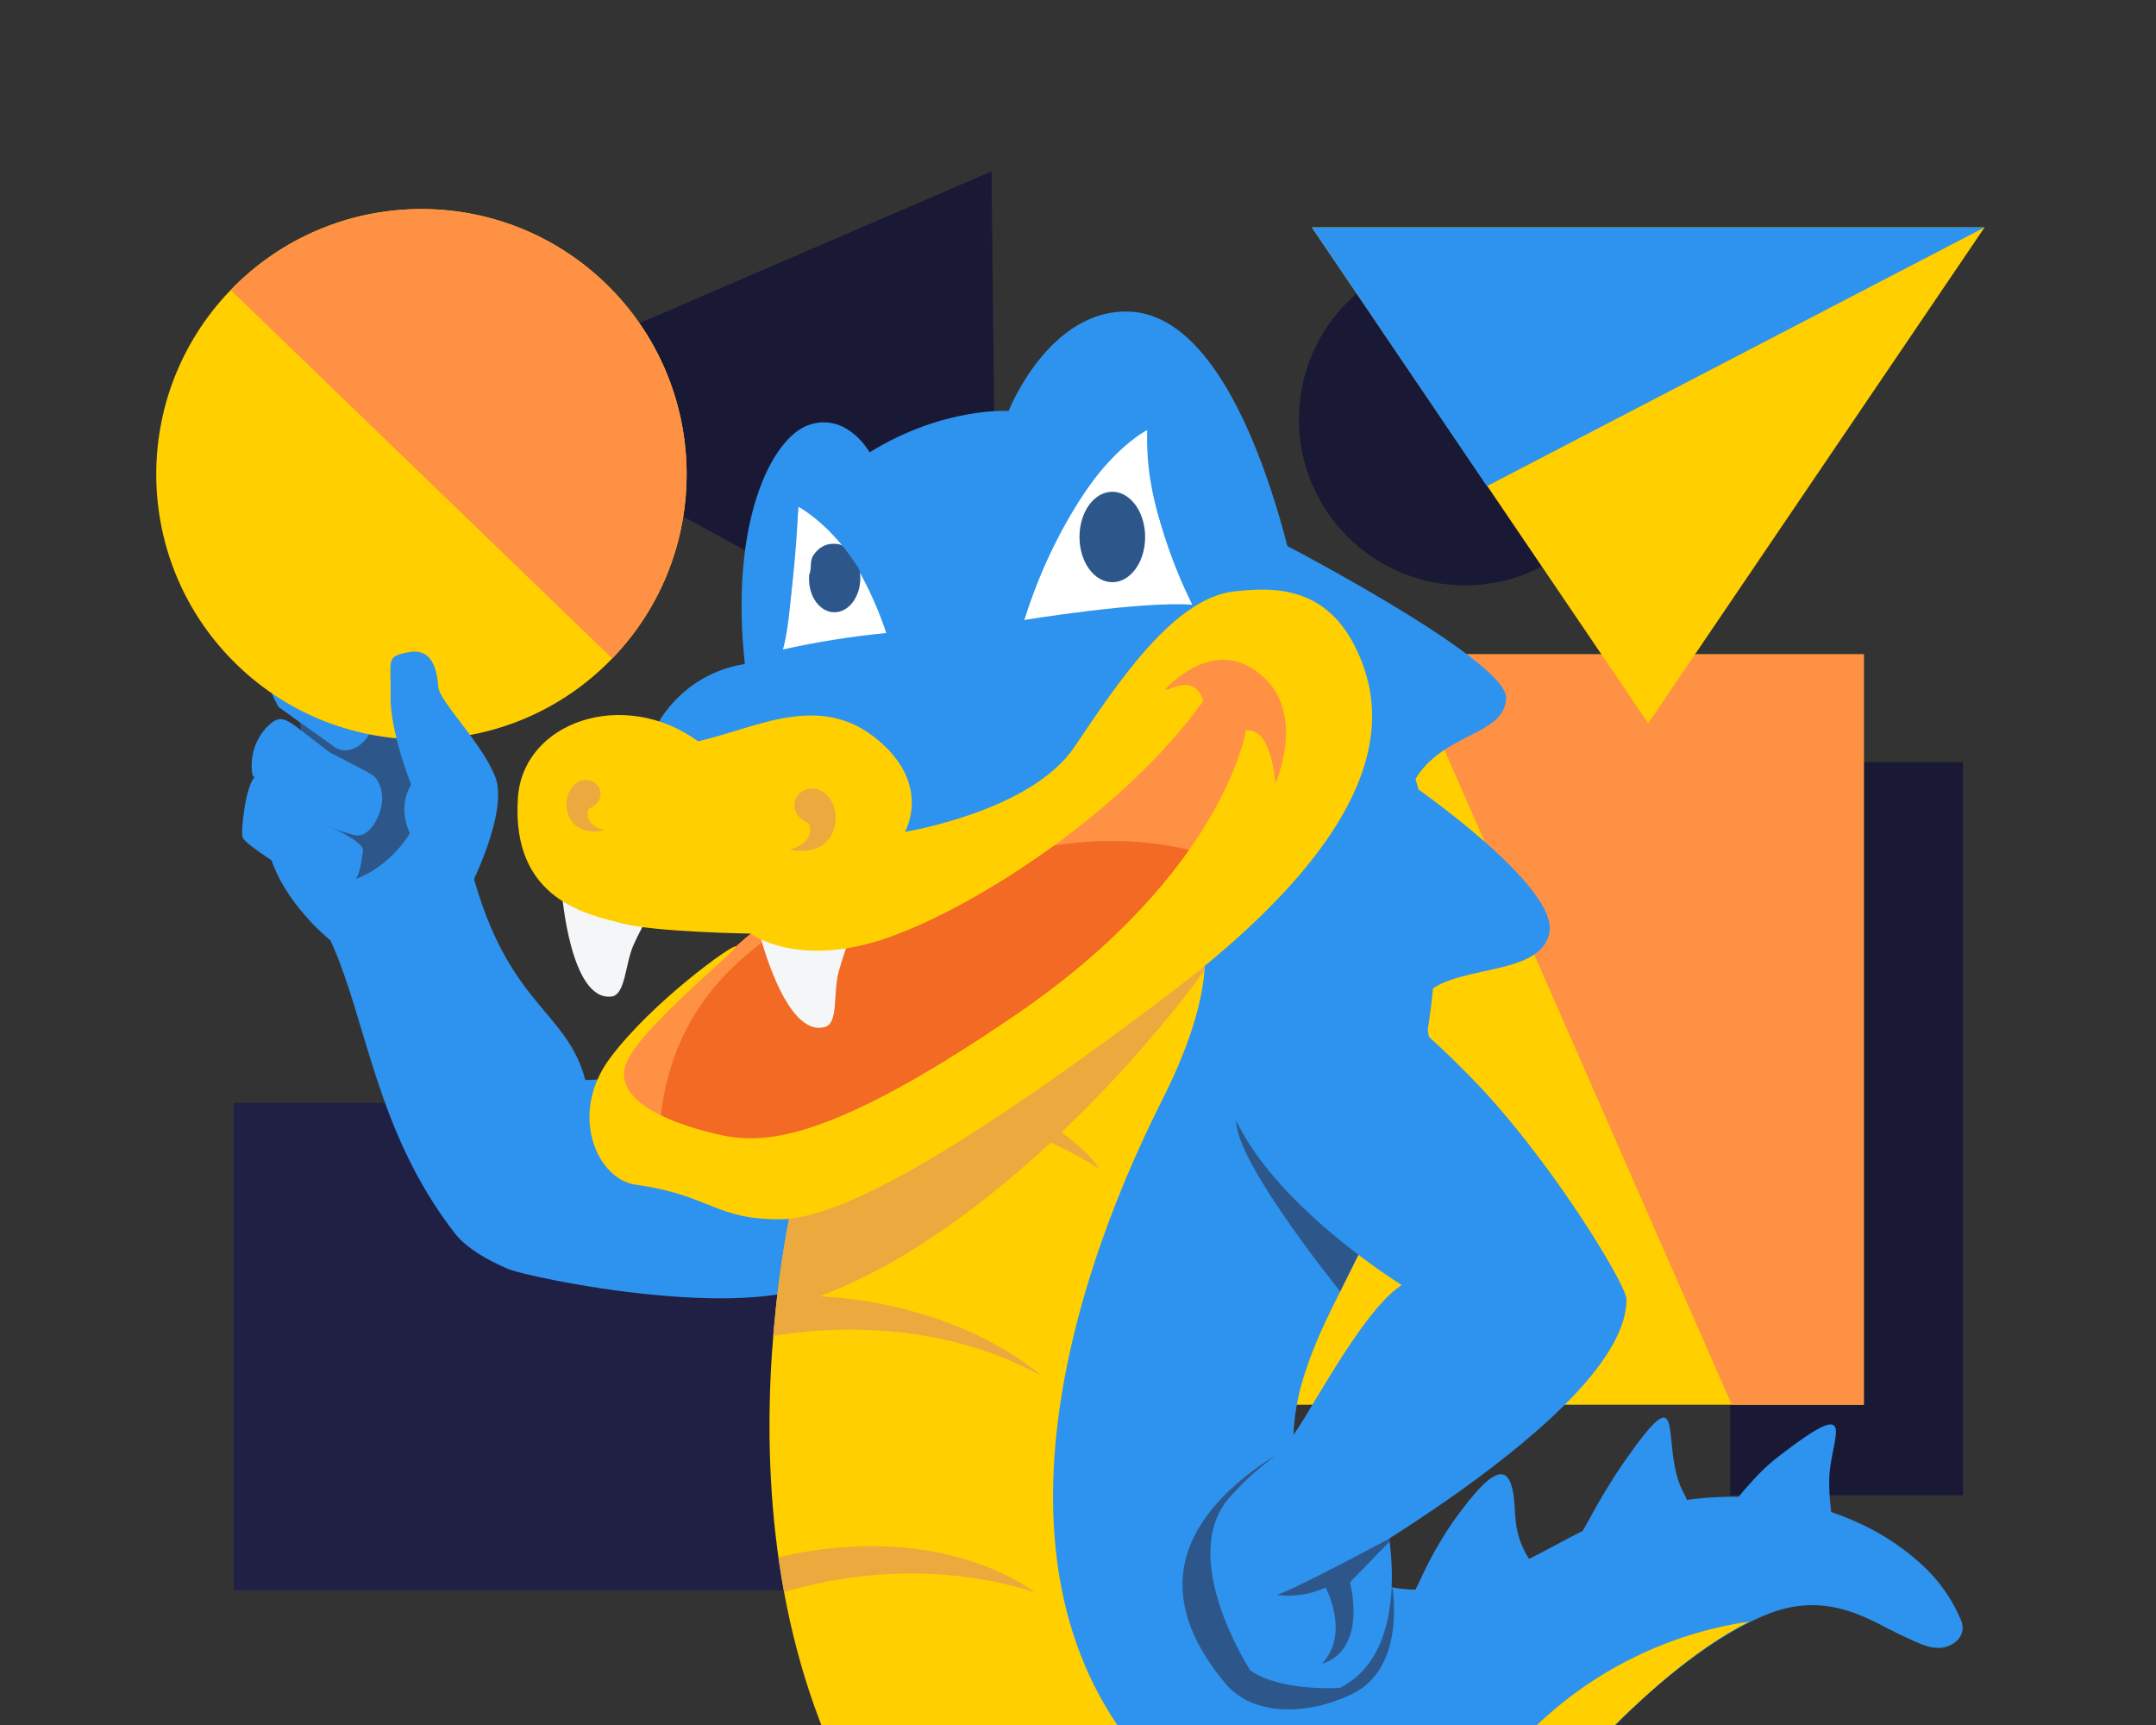 <svg xmlns="http://www.w3.org/2000/svg" viewBox="0 0 500 400" width="500" height="400" preserveAspectRatio="xMidYMid slice" style="width: 100%; height: 100%; transform: translate3d(0px, 0px, 0px); content-visibility: visible;"><rect x="0" y="0" width="500" height="400" fill="#333333" stroke="none"/><defs><clipPath id="__lottie_element_3"><rect width="500" height="400" x="0" y="0"></rect></clipPath></defs><g clip-path="url(#__lottie_element_3)"><g transform="matrix(1,0,0,1,-2380,-232)" opacity="1" style="display: block;"><g opacity="1" transform="matrix(1,0,0,1,0,0)"><path fill="rgb(25,25,54)" fill-opacity="1" d=" M2488.24,324.209 C2488.24,324.209 2609.947,271.731 2609.947,271.731 C2609.947,271.731 2611.24,391.731 2611.24,391.731 C2611.24,391.731 2488.24,324.209 2488.24,324.209z"></path></g></g><g transform="matrix(1,0,0,1,-2380,-232)" opacity="1" style="display: block;"><g opacity="1" transform="matrix(1,0,0,1,0,0)"><path fill="rgb(25,25,54)" fill-opacity="1" d=" M2781.24,408.731 C2781.24,408.731 2835.24,408.731 2835.24,408.731 C2835.24,408.731 2835.24,578.731 2835.24,578.731 C2835.24,578.731 2781.24,578.731 2781.24,578.731 C2781.24,578.731 2781.24,408.731 2781.24,408.731z"></path></g></g><g transform="matrix(1,0,0,1,-2380,-232)" opacity="1" style="display: block;"><g opacity="1" transform="matrix(1,0,0,1,0,0)"><path fill="rgb(25,25,54)" fill-opacity="1" d=" M2719.74,290.731 C2741.003,290.731 2758.24,307.968 2758.24,329.231 C2758.24,350.494 2741.003,367.731 2719.74,367.731 C2698.477,367.731 2681.24,350.494 2681.24,329.231 C2681.24,307.968 2698.477,290.731 2719.74,290.731z"></path></g></g><g transform="matrix(1,0,0,1,-2380,-232)" opacity="1" style="display: block;"><g opacity="1" transform="matrix(1,0,0,1,0,0)"><path fill="rgb(31,32,68)" fill-opacity="1" d=" M2434.24,487.731 C2434.24,487.731 2608.24,487.731 2608.24,487.731 C2608.24,487.731 2608.24,600.731 2608.24,600.731 C2608.24,600.731 2434.24,600.731 2434.24,600.731 C2434.24,600.731 2434.24,487.731 2434.24,487.731z"></path></g></g><g transform="matrix(1,0,0,1,-2380,-232)" opacity="1" style="display: block;"><g opacity="1" transform="matrix(1,0,0,1,0,0)"><path fill="rgb(255,207,0)" fill-opacity="1" d=" M2582.24,383.731 C2582.24,383.731 2812.24,383.731 2812.24,383.731 C2812.24,383.731 2812.24,557.731 2812.24,557.731 C2812.24,557.731 2582.24,557.731 2582.24,557.731 C2582.24,557.731 2582.24,383.731 2582.24,383.731z"></path></g><g opacity="1" transform="matrix(1,0,0,1,0,0)"><path fill="rgb(255,145,68)" fill-opacity="1" d=" M2705.24,383.731 C2705.24,383.731 2812.24,383.731 2812.24,383.731 C2812.24,383.731 2812.24,557.731 2812.24,557.731 C2812.24,557.731 2781.612,557.731 2781.612,557.731 C2781.612,557.731 2705.24,383.731 2705.24,383.731z"></path></g></g><g transform="matrix(1,0,0,1,-2380,-232)" opacity="1" style="display: block;"><g opacity="1" transform="matrix(1,0,0,1,0,0)"><path fill="rgb(255,207,0)" fill-opacity="1" d=" M2684.24,284.731 C2684.24,284.731 2840.24,284.731 2840.24,284.731 C2840.24,284.731 2762.24,399.731 2762.24,399.731 C2762.24,399.731 2684.24,284.731 2684.24,284.731z"></path></g><g opacity="1" transform="matrix(1,0,0,1,0,0)"><path fill="rgb(46,147,238)" fill-opacity="1" d=" M2684.24,284.731 C2684.24,284.731 2840.24,284.731 2840.24,284.731 C2840.24,284.731 2724.83,344.731 2724.83,344.731 C2724.83,344.731 2684.24,284.731 2684.24,284.731z"></path></g></g><g transform="matrix(1,0,0,1,-2380,-232)" opacity="0.021" style="display: none;"><g opacity="1" transform="matrix(1,0,0,1,0,0)"><path fill="rgb(255,207,0)" fill-opacity="1" d=" M2433.496,299.253 C2457.09,274.82 2496.024,274.141 2520.457,297.735 C2544.89,321.329 2545.568,360.263 2521.974,384.696 C2498.38,409.129 2459.446,409.808 2435.013,386.214 C2410.58,362.62 2409.902,323.686 2433.496,299.253z"></path></g><g opacity="1" transform="matrix(1,0,0,1,0,0)"><path fill="rgb(255,145,68)" fill-opacity="1" d=" M2521.974,384.696 C2545.568,360.263 2544.89,321.329 2520.457,297.735 C2496.024,274.141 2457.09,274.82 2433.496,299.253 C2433.496,299.253 2521.974,384.696 2521.974,384.696z"></path></g></g><g transform="matrix(1,0,0,1,-2380,-232)" opacity="1" style="display: block;"><g opacity="1" transform="matrix(1,0,0,1,0,0)"><path fill="rgb(45,87,138)" fill-opacity="1" d=" M2456.639,450.058 C2456.639,450.058 2441.845,437 2441.804,425.119 C2441.763,413.238 2450.337,405.015 2450.337,405.015 C2450.337,405.015 2449.077,396.007 2449.077,396.007 C2449.077,396.007 2476.754,402.67 2476.754,402.67 C2476.754,402.67 2491.237,444.407 2491.237,444.407 C2491.237,444.407 2476.35,463.509 2456.639,450.058z"></path></g><g opacity="1" transform="matrix(1,0,0,1,0,0)"><path fill="rgb(45,87,138)" fill-opacity="1" d=" M2456.639,450.058 C2456.639,450.058 2441.845,437 2441.804,425.119 C2441.763,413.238 2450.337,405.015 2450.337,405.015 C2450.337,405.015 2451.164,407.061 2451.164,407.061 C2451.164,407.061 2469.046,424.82 2469.046,424.82 C2469.046,424.82 2491.237,444.407 2491.237,444.407 C2491.237,444.407 2476.35,463.509 2456.639,450.058z"></path></g><g opacity="1" transform="matrix(1,0,0,1,0,0)"><path fill="rgb(46,147,238)" fill-opacity="1" d=" M2515.748,482.452 C2546.961,480.931 2562.089,483.854 2584.336,491.331 C2588.442,492.722 2594.049,497.459 2594.011,501.402 C2593.804,516.143 2584.399,518.85 2573.515,527.364 C2557.55,539.822 2502.637,528.284 2497.861,526.264 C2493.085,524.244 2488.127,521.39 2485.491,517.996 C2467.112,494.331 2465.126,468.591 2456.639,450.058 C2456.639,450.058 2445.545,441.264 2442.514,429.917 C2458.766,448.284 2478.595,426.024 2477.12,418.211 C2475.851,411.538 2487.119,442.371 2489.313,433.609 C2497.728,465.464 2511.347,465.916 2515.748,482.452z"></path></g><g opacity="1" transform="matrix(1,0,0,1,0,0)"><path fill="rgb(46,147,238)" fill-opacity="1" d=" M2461.191,392.302 C2461.191,392.302 2467.201,398.464 2466.227,400.999 C2464.542,405.368 2460.259,407.074 2457.723,405.303 C2455.187,403.532 2444.585,395.93 2444.585,395.93 C2444.585,395.93 2441.369,390.21 2442.194,388.865 C2443.019,387.52 2446.355,383.056 2447.75,383.123 C2449.145,383.19 2453.639,383.063 2461.191,392.302z"></path></g><g opacity="1" transform="matrix(1,0,0,1,0,0)"><path fill="rgb(46,147,238)" fill-opacity="1" d=" M2448.34,400.219 C2448.34,400.219 2456.496,406.477 2456.496,406.477 C2456.496,406.477 2465.125,410.903 2466.414,411.738 C2467.703,412.573 2470.065,416.592 2467.455,421.822 C2464.845,427.052 2462.062,425.584 2461.246,425.39 C2457.159,424.259 2453.239,422.594 2449.586,420.44 C2445.867,417.862 2438.906,412.703 2438.55,411.705 C2437.936,408.119 2438.846,404.439 2441.062,401.553 C2444.234,397.714 2445.654,398.401 2448.34,400.219z"></path></g><g opacity="1" transform="matrix(1,0,0,1,0,0)"><path fill="rgb(46,147,238)" fill-opacity="1" d=" M2453.501,422.475 C2453.501,422.475 2464.538,426.736 2464.166,429.29 C2463.794,431.844 2463.476,436.945 2459.847,438.387 C2456.218,439.829 2451.313,436.612 2449.421,435.521 C2447.529,434.43 2436.801,427.842 2436.279,426.197 C2435.757,424.552 2437.042,414.218 2438.959,412.337 C2440.876,410.456 2453.501,422.475 2453.501,422.475z"></path></g><g opacity="1" transform="matrix(1,0,0,1,0,0)"><g opacity="1" transform="matrix(1,0,0,1,0,0)"><path fill="rgb(255,207,0)" fill-opacity="1" d=" M2433.496,299.253 C2457.09,274.82 2496.024,274.141 2520.457,297.735 C2544.89,321.329 2545.568,360.263 2521.974,384.696 C2498.38,409.129 2459.446,409.808 2435.013,386.214 C2410.58,362.62 2409.902,323.686 2433.496,299.253z"></path></g><g opacity="1" transform="matrix(1,0,0,1,0,0)"><path fill="rgb(255,145,68)" fill-opacity="1" d=" M2521.974,384.696 C2545.568,360.263 2544.89,321.329 2520.457,297.735 C2496.024,274.141 2457.09,274.82 2433.496,299.253 C2433.496,299.253 2521.974,384.696 2521.974,384.696z"></path></g></g><g opacity="1" transform="matrix(1,0,0,1,0,0)"><path fill="rgb(46,147,238)" fill-opacity="1" d=" M2488.758,438.271 C2488.758,438.271 2498.118,420.212 2494.812,412.03 C2491.506,403.848 2481.847,394.665 2481.63,391.183 C2481.413,387.701 2480.37,382.174 2474.843,383.217 C2469.316,384.26 2470.752,384.87 2470.576,393.269 C2470.4,401.668 2475.359,413.941 2475.359,413.941 C2475.359,413.941 2467.001,425.646 2488.758,438.271z"></path></g></g><g transform="matrix(1,-0.001,0.001,1,-2380.547,-229.09)" opacity="1" style="display: block;"><g opacity="1" transform="matrix(1,0,0,1,0,0)"><g opacity="1" transform="matrix(1,0,0,1,0,0)"><g opacity="1" transform="matrix(1,0,0,1,0,0)"><g opacity="1" transform="matrix(1,0,0,1,0,0)"><path fill="rgb(46,147,238)" fill-opacity="1" d=" M2731.38,583.231 C2731.512,586.782 2732.589,590.234 2734.5,593.23 C2737.62,598.222 2739.46,597.614 2731.629,601.904 C2725.781,604.843 2719.488,606.793 2713.003,607.676 C2701.974,609.486 2704.548,608.254 2709.415,597.942 C2711.527,593.31 2714.043,588.873 2716.934,584.682 C2727.604,569.737 2730.974,570.751 2731.333,583.231"></path></g><g opacity="1" transform="matrix(1,0,0,1,0,0)"><path fill="rgb(46,147,238)" fill-opacity="1" d=" M2770.473,578.098 C2774.467,585.57 2768.336,586.741 2760.411,589.502 C2757.468,590.529 2754.417,591.215 2751.317,591.546 C2742.394,592.498 2744.702,591.218 2748.602,583.995 C2750.963,579.58 2753.567,575.299 2756.402,571.172 C2772.002,548.77 2764.545,567.178 2770.442,578.098"></path></g><g opacity="1" transform="matrix(1,0,0,1,0,0)"><path fill="rgb(46,147,238)" fill-opacity="1" d=" M2804.201,574.744 C2804.159,576.462 2804.216,578.181 2804.372,579.892 C2804.965,586.132 2805.667,585.056 2797.976,585.742 C2794.562,586.1 2791.117,586.064 2787.711,585.633 C2777.899,584.167 2781.471,580.751 2786.588,575.041 C2788.354,573.079 2790.291,571.278 2792.376,569.659 C2811.767,554.73 2804.451,565.244 2804.201,574.744"></path></g></g><g opacity="1" transform="matrix(1,0,0,1,0,0)"><path fill="rgb(46,147,238)" fill-opacity="1" d=" M2674.393,356.079 C2674.393,356.079 2729.929,384.705 2729.445,393.753 C2728.961,402.801 2713.845,401.553 2707.605,413.815 C2707.605,413.815 2741.614,437.309 2739.414,448.135 C2737.214,458.961 2715.437,454.983 2709.774,463.547 C2709.774,463.547 2715.155,484.981 2710.257,492.797 C2705.359,500.613 2706.108,493.889 2699.337,503.92 C2699.353,503.858 2703.019,423.845 2674.393,356.079z"></path></g><g opacity="1" transform="matrix(1,0,0,1,0,0)"><path fill="rgb(46,147,238)" fill-opacity="1" d=" M2686.046,382.1 C2666.499,400.711 2641.726,412.395 2619.231,426.763 C2603.865,436.591 2589.888,447.51 2578.906,462.268 C2565.427,480.333 2573.164,501.612 2570.091,523.748 C2569.046,531.283 2568.531,538.911 2568.219,546.508 C2567.641,560.357 2568.048,574.229 2569.436,588.02 C2572.821,621.045 2574.459,647.909 2597.859,672.619 C2626.953,703.507 2658.949,710.511 2695.235,683.835 C2709.275,673.508 2718.635,667.268 2729.929,654.086 C2737.355,645.428 2746.621,639.874 2754.639,631.762 C2763.905,622.402 2777.79,610.781 2790.301,606.007 C2804.341,600.641 2814.044,607.957 2820.924,611.108 C2824.497,612.668 2829.379,615.897 2833.404,612.668 C2834.97,611.542 2835.536,609.474 2834.761,607.707 C2832.702,602.75 2829.576,598.308 2825.604,594.697 C2804.185,575.103 2769.646,574.667 2743.813,588.457 C2734.063,593.667 2723.44,599.595 2712.192,600.344 C2704.236,600.859 2696.155,599.361 2689.978,594.026 C2685.112,589.553 2681.9,583.565 2680.867,577.037 C2679.08,567.934 2679.737,558.52 2682.77,549.753 C2686.779,537.226 2694.393,525.776 2699.26,513.358 C2715.874,470.91 2721.255,422.628 2694.579,383.02 C2694.579,383.02 2690.882,377.513 2690.882,377.513 C2690.882,377.513 2686.046,382.1 2686.046,382.1z"></path></g><g opacity="1" transform="matrix(1,0,0,1,0,0)"><path fill="rgb(255,207,0)" fill-opacity="1" d=" M2785.652,607.879 C2766.932,617.239 2747.073,638.205 2727.932,660.919 C2702.972,690.559 2640.572,734.239 2589.092,665.599 C2540.607,600.953 2563.446,510.348 2566.254,500.036 C2566.254,500.036 2566.581,498.975 2566.581,498.975 C2568.219,496.885 2611.447,441.708 2651.055,433.596 C2661.616,442.769 2663.675,458.914 2649.604,486.76 C2625.939,533.56 2607.032,601.92 2649.09,643.884 C2655.348,650.284 2663.02,655.125 2671.491,658.017 C2701.396,667.876 2717.231,649.734 2735.935,632.246 C2749.554,619.128 2766.941,610.607 2785.652,607.879z"></path></g><g opacity="1" transform="matrix(1,0,0,1,0,0)"><path fill="rgb(236,169,62)" fill-opacity="1" d=" M2619.871,600.906 C2595.207,592.997 2572.01,597.677 2561.792,600.828 C2561.293,598.129 2560.856,595.43 2560.482,592.762 C2598.546,583.839 2619.871,600.906 2619.871,600.906z"></path></g><g opacity="1" transform="matrix(1,0,0,1,0,0)"><path fill="rgb(236,169,62)" fill-opacity="1" d=" M2559.327,541.423 C2559.608,538.163 2559.936,535.043 2560.279,532.063 C2560.279,532.063 2560.279,532.063 2560.279,532.063 C2600.589,531.08 2621.369,550.658 2621.369,550.658 C2597.267,537.507 2571.698,539.379 2559.327,541.423z"></path></g><g opacity="1" transform="matrix(1,0,0,1,0,0)"><path fill="rgb(236,169,62)" fill-opacity="1" d=" M2575.255,488.617 C2576.815,486.823 2578.593,484.873 2580.512,482.798 C2623.35,482.798 2634.909,502.688 2634.909,502.688 C2617.133,491.517 2596.15,486.568 2575.255,488.617 C2575.255,488.617 2575.255,488.617 2575.255,488.617z"></path></g><g opacity="1" transform="matrix(1,0,0,1,0,0)"><path fill="rgb(236,169,62)" fill-opacity="1" d=" M2559.92,535.261 C2560.926,525.59 2562.488,515.985 2564.6,506.494 C2565.63,505.87 2566.659,505.246 2567.72,504.591 C2581.417,495.668 2641.571,459.164 2659.23,448.696 C2659.595,451.369 2659.657,454.075 2659.417,456.762 C2640.697,482.518 2599.17,526.369 2559.92,535.261z"></path></g></g><g opacity="1" transform="matrix(1,0,0,1,0,0)"></g><g opacity="1" transform="matrix(1,0,0,1,0,0)"><g opacity="1" transform="matrix(1,0,0,1,0,0)"><path fill="rgb(45,87,138)" fill-opacity="1" d=" M2702.894,600.125 C2702.894,600.125 2706.014,618.362 2693.721,624.477 C2683.253,629.656 2670.414,629.796 2664.081,622.09 C2655.205,611.451 2642.054,589.471 2677.653,568.052 C2699.555,554.839 2700.695,599.767 2700.695,599.767 C2700.695,599.767 2702.894,600.125 2702.894,600.125z"></path></g><g opacity="1" transform="matrix(1,0,0,1,0,0)"><path fill="rgb(45,87,138)" fill-opacity="1" d=" M2699.852,512.719 C2695.172,522.781 2691.038,530.565 2690.835,531.267 C2690.835,531.267 2662.084,495.652 2667.435,489.771 C2673.363,483.266 2695.375,504.841 2699.852,512.719z"></path></g><g opacity="1" transform="matrix(1,0,0,1,0,0)"><path fill="rgb(46,147,238)" fill-opacity="1" d=" M2671.881,460.615 C2641.055,490.255 2705.094,529.785 2705.094,529.785 C2698.121,534.2 2689.323,549.238 2682.708,560.252 C2676.093,571.266 2673.535,569.425 2665.548,578.598 C2657.561,587.771 2680.493,601.389 2680.493,601.389 C2680.493,601.389 2757.463,559.83 2757.214,533.092 C2757.214,529.785 2739.32,500.114 2721.24,481.706 C2712.161,472.471 2686.623,446.388 2671.881,460.615z"></path></g><g opacity="1" transform="matrix(1,0,0,1,0,0)"><path fill="rgb(46,147,238)" fill-opacity="1" d=" M2701.802,586.554 C2701.802,586.554 2707.558,614.914 2690.601,623.182 C2690.601,623.182 2676.874,624.088 2669.885,619.08 C2669.885,619.08 2652.491,592.42 2665.47,578.598 C2678.449,564.776 2701.802,586.554 2701.802,586.554z"></path></g><g opacity="1" transform="matrix(1,0,0,1,0,0)"><path fill="rgb(45,87,138)" fill-opacity="1" d=" M2702.161,588.566 C2702.161,588.566 2679.869,600.516 2676,601.608 C2679.88,602.119 2683.826,601.529 2687.388,599.907 C2687.388,599.907 2693.129,610.749 2686.483,617.551 C2686.483,617.551 2696.717,615.725 2693.051,598.659 C2693.051,598.659 2702.411,589.065 2702.411,589.065 C2702.411,589.065 2702.161,588.566 2702.161,588.566z"></path></g></g><g opacity="1" transform="matrix(1,0,0,1,0,0)"><g opacity="1" transform="matrix(1,0,0,1,0,0)"><path fill="rgb(46,147,238)" fill-opacity="1" d=" M2682.099,373.535 C2682.099,373.535 2670.586,305.192 2642.21,303.991 C2623.49,303.227 2614.13,327.001 2614.13,327.001 C2614.13,327.001 2599.014,325.986 2581.885,336.563 C2581.885,336.563 2576.69,327.203 2567.845,330.183 C2559,333.163 2549.374,353.022 2552.9,385.61 C2544.367,386.912 2536.897,392.043 2532.62,399.541 C2532.62,399.541 2536.473,405.251 2542.354,405.781 C2548.235,406.311 2573.554,397.06 2580.481,403.097 C2587.407,409.134 2590.388,413.674 2589.545,424.766 C2589.545,424.766 2617.422,422.083 2630.011,406.046 C2642.6,390.009 2653.13,359.261 2682.099,373.535z"></path></g><g opacity="1" transform="matrix(1,0,0,1,0,0)"><path fill="rgb(255,255,255)" fill-opacity="1" d=" M2585.691,378.465 C2585.691,378.465 2578.718,355.533 2565.318,349.106 C2564.862,360.224 2563.658,371.299 2561.714,382.256 C2569.622,380.509 2577.629,379.243 2585.691,378.465z"></path></g><g opacity="1" transform="matrix(1,0,0,1,0,0)"><path fill="rgb(255,255,255)" fill-opacity="1" d=" M2646.313,331.431 C2646.313,331.431 2629.059,339.684 2617.687,375.47 C2617.687,375.47 2644.831,371.07 2656.687,371.975 C2656.765,371.975 2645.751,351.617 2646.313,331.431z"></path></g><g opacity="1" transform="matrix(1,0,0,1,3.995,-0.535)"><path fill="rgb(45,87,138)" fill-opacity="1" d=" M2634.153,346.296 C2629.941,346.296 2626.54,350.976 2626.54,356.779 C2626.54,362.582 2629.941,367.263 2634.153,367.263 C2638.365,367.263 2641.765,362.582 2641.765,356.779 C2641.765,350.976 2638.349,346.296 2634.153,346.296"></path></g><g opacity="1" transform="matrix(1,0,0,1,3.995,-0.535)"><path fill="rgb(45,87,138)" fill-opacity="1" d=" M2569.697,374.173 C2573.02,374.173 2575.703,370.617 2575.703,366.233 C2575.703,361.849 2573.02,358.293 2569.697,358.293 C2569.066,358.309 2567.183,358.182 2565.393,360.21 C2563.603,362.238 2564.703,363.1 2563.815,365.656 C2563.815,365.859 2563.815,366.03 2563.815,366.233 C2563.706,370.617 2566.39,374.173 2569.697,374.173z"></path></g><g opacity="1" transform="matrix(1,0,0,1,0,0)"><path fill="rgb(255,145,68)" fill-opacity="1" d=" M2644.659,390.555 C2644.659,390.555 2665.329,374.05 2675.859,385.875 C2688.339,399.915 2675.859,421.755 2675.859,421.755 C2675.859,421.755 2674.299,412.395 2669.619,409.275 C2669.619,409.275 2667.778,438.915 2619.699,471.675 C2571.62,504.435 2550.591,500.956 2540.139,498.195 C2529.687,495.434 2518.938,487.93 2522.979,479.475 C2527.02,471.02 2554.179,448.135 2554.179,448.135 C2554.179,448.135 2564.475,449.383 2585.379,442.035 C2606.283,434.687 2634.472,420.382 2652.459,395.235 C2649.773,393.822 2647.169,392.26 2644.659,390.555"></path></g><g opacity="1" transform="matrix(1,0,0,1,0,0)"><path fill="rgb(242,106,35)" fill-opacity="1" d=" M2656.765,428.993 C2629.83,422.523 2601.452,430.16 2581.401,449.273 C2581.401,449.273 2586.799,446.341 2586.799,446.341 C2586.799,446.341 2562.073,445.124 2558.719,448.54 C2555.365,451.956 2535.725,462.986 2533.151,491.971 C2532.402,500.426 2552.416,505.183 2596.892,483.047 C2624.535,469.257 2656.765,428.993 2656.765,428.993z"></path></g><g opacity="1" transform="matrix(1,0,0,1,0,0)"><path fill="rgb(245,246,248)" fill-opacity="1" d=" M2556.208,447.948 C2556.208,447.948 2562.198,472.501 2571.433,469.787 C2574.553,468.867 2573.274,461.894 2574.553,457.12 C2575.832,452.346 2579.327,443.174 2579.327,443.174 C2579.327,443.174 2556.208,447.948 2556.208,447.948z"></path></g><g opacity="1" transform="matrix(1,0,0,1,0,0)"><path fill="rgb(245,246,248)" fill-opacity="1" d=" M2510.421,438.665 C2510.421,438.665 2512.356,463.876 2521.919,462.69 C2525.148,462.284 2525.038,455.186 2527.035,450.693 C2529.032,446.2 2534.009,437.698 2534.009,437.698 C2534.009,437.698 2510.421,438.665 2510.421,438.665z"></path></g><g opacity="1" transform="matrix(1,0,0,1,0,0)"><path fill="rgb(255,207,0)" fill-opacity="1" d=" M2500.235,416.576 C2501.483,398.839 2524.882,391.039 2542.042,403.519 C2556.082,400.399 2571.683,391.039 2585.723,405.079 C2595.645,415.016 2589.966,424.579 2589.966,424.579 C2589.966,424.579 2619.154,419.898 2629.247,405.016 C2639.34,390.134 2652.366,370.275 2666.687,368.855 C2674.206,368.122 2686.873,367.031 2694.221,381.336 C2701.569,395.641 2705.141,421.522 2650.915,462.456 C2596.689,503.39 2572.618,514.404 2560.809,514.388 C2545.708,514.388 2544.788,508.757 2527.41,506.323 C2518.549,505.075 2511.81,489.99 2521.544,476.964 C2531.278,463.938 2550.139,450.443 2550.716,451.114 C2551.293,451.785 2529.625,469.07 2525.584,477.51 C2521.544,485.95 2533.478,491.269 2543.93,494.03 C2554.382,496.791 2567.783,499.708 2615.862,466.87 C2663.941,434.032 2669.073,401.179 2669.073,401.179 C2675.188,400.274 2675.859,413.471 2675.859,413.471 C2675.859,413.471 2682.895,398.183 2673.473,389.057 C2662.101,378.059 2650.354,391.632 2650.354,391.632 C2650.354,391.632 2651.071,391.632 2651.071,391.632 C2658.2,388.2 2659.167,394.33 2659.167,394.33 C2641.165,419.508 2607.033,441.708 2586.113,449.071 C2565.193,456.434 2554.179,448.135 2554.179,448.135 C2554.179,448.135 2531.965,447.76 2524.446,445.748 C2516.927,443.736 2498.566,440.6 2500.235,416.576z"></path></g><g opacity="1" transform="matrix(1,0,0,1,0,0)"><path fill="rgb(236,169,62)" fill-opacity="1" d=" M2569.967,414.751 C2565.084,413.191 2561.324,419.758 2567.751,422.644 C2568.656,425.062 2567.206,427.714 2563.259,428.65 C2575.739,431.24 2576.254,417.029 2569.967,414.751"></path></g><g opacity="1" transform="matrix(1,0,0,1,0,0)"><path fill="rgb(236,169,62)" fill-opacity="1" d=" M2514.774,412.676 C2518.814,411.366 2521.919,416.81 2516.599,419.181 C2515.85,421.178 2517.052,423.362 2520.312,424.142 C2510,426.264 2509.579,414.548 2514.774,412.676"></path></g></g></g><g opacity="1" transform="matrix(1,0,0,1,0,0)"><path fill="rgb(46,147,238)" fill-opacity="1" d=" M2565.318,349.106 C2572.381,353.366 2581.203,362.548 2585.967,378.465 C2589.928,373.843 2586.913,348.505 2576.501,342.749 C2569.56,338.912 2561.587,338.442 2565.318,349.106z"></path></g><g opacity="1" transform="matrix(1,0,0,1,0,0)"><path fill="rgb(46,147,238)" fill-opacity="1" d=" M2565.378,348.861 C2564.259,361.728 2563.432,377.046 2561.714,382.256 C2556.714,378.784 2552.342,369.248 2555.742,358.812 C2557.198,349.874 2561.007,345.487 2565.378,348.861z"></path></g><g opacity="1" transform="matrix(1,0,0,1,0,0)"><path fill="rgb(46,147,238)" fill-opacity="1" d=" M2646.313,331.431 C2645.619,347.363 2651.675,359.664 2656.687,371.975 C2660.648,367.353 2663.78,349.771 2657.854,340.533 C2654.187,332.252 2649.69,327.062 2646.313,331.431z"></path></g><g opacity="1" transform="matrix(1,0,0,1,0,0)"><path fill="rgb(46,147,238)" fill-opacity="1" d=" M2645.915,331.155 C2640,333.54 2625.763,350.106 2617.687,375.47 C2613.079,365.673 2616.122,334.709 2624.742,326.509 C2630.489,321.043 2646.831,319.895 2645.915,331.155z"></path></g></g></g></svg>
